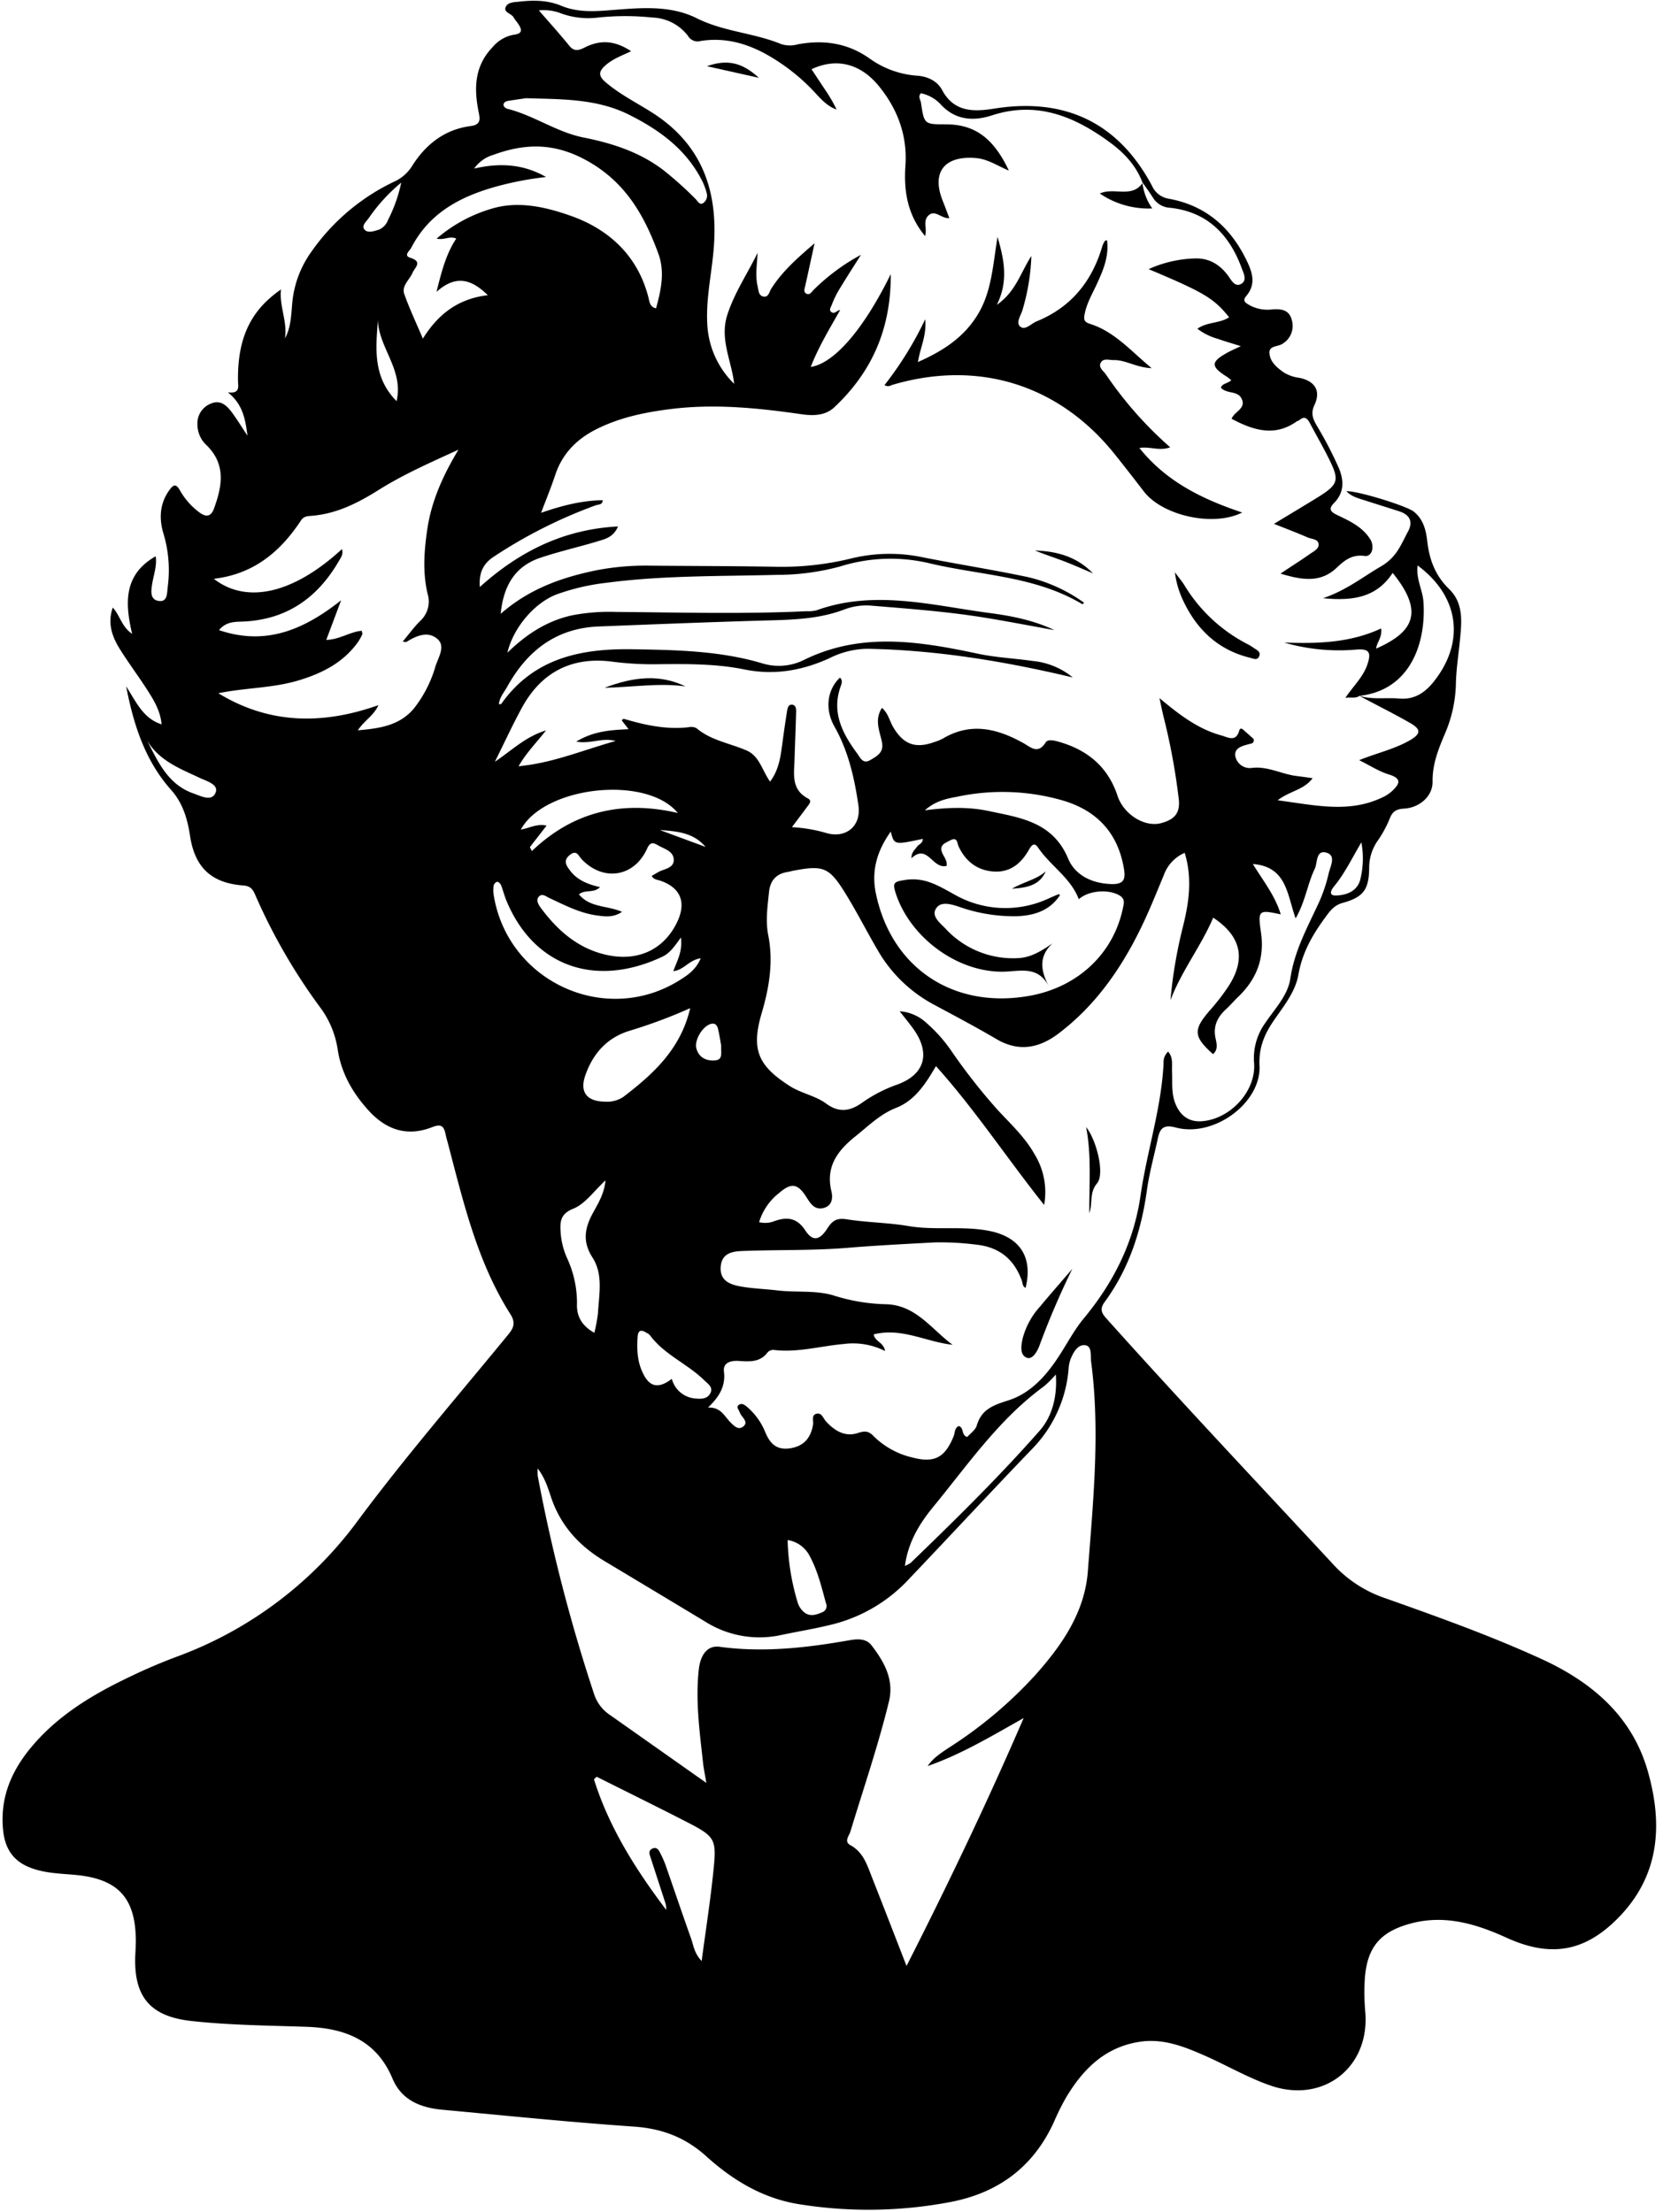 <?xml version="1.0" encoding="UTF-8"?>
<!DOCTYPE svg PUBLIC '-//W3C//DTD SVG 1.0//EN'
          'http://www.w3.org/TR/2001/REC-SVG-20010904/DTD/svg10.dtd'>
<svg data-name="Layer 1" height="608.1" preserveAspectRatio="xMidYMid meet" version="1.0" viewBox="-0.7 -0.2 457.2 608.1" width="457.2" xmlns="http://www.w3.org/2000/svg" xmlns:xlink="http://www.w3.org/1999/xlink" zoomAndPan="magnify"
><g id="change1_1"
  ><path d="M313.43,50.07c-1.73-4.7-5.05-8.23-8.93-11.08-9.68-7.12-20-11.5-32.44-7.49-5,1.64-10,1.42-14.07-2.92a10.17,10.17,0,0,0-5.5-3.14c-.88.9-.15,1.73,0,2.54.89,6,.91,6,6.8,6,7.95,0,13.1,3.69,17.37,12.71-3.23-1.35-5.82-3.19-9.14-3.45-8.56-.67-12.18,3.86-9.06,11.73.6,1.5,1.15,3,1.83,4.79-2.22.15-3.83-2.32-5.61-.84s-.42,3.64-1.05,5.77c-4.82-5.77-5.9-12.33-5.41-19.32.57-8.31-2.14-15.57-7.29-21.89s-11.78-7.82-18.53-4.65L226,24.26a41.61,41.61,0,0,1,3.3,5.65c-2.39-.83-4.06-2.61-5.68-4.36a54.38,54.38,0,0,0-13.05-10.48c-5.81-3.35-12-5.07-18.65-4a3.05,3.05,0,0,1-3.46-1.38,12.84,12.84,0,0,0-9.82-5.07,71,71,0,0,0-14.86,0,21.9,21.9,0,0,1-10.16-1.11,13,13,0,0,0-6.18-.85c3,3.43,5.77,6.51,8.39,9.74,1.43,1.75,2.75,1.18,4.33.4,4.19-2.1,8.24-1.88,12.65,1.09-2.64,1.22-5,2.12-6.87,3.72s-2.43,2.84-.14,4.8c3.92,3.34,8.49,5.61,12.77,8.33,13.59,8.64,18.11,21.27,17,36.68-.49,7.11-2.2,14.11-1.83,21.29a24.57,24.57,0,0,0,7.4,16.6c-.71-6.3-4-12.2-1.92-18.84,1.95-6.14,5.56-11.39,8.35-17.15-.11,3.06-.68,6.1,0,9.09.26,1.06.21,2.57,1.51,2.89,1.51.39,1.69-1.26,2.25-2.13,3.1-4.88,7.41-8.63,11.91-12.48-.85,3.88-1.68,7.75-2.54,11.62-.17.75-.55,1.66.16,2.14,1,.68,1.57-.41,2.16-1A56.44,56.44,0,0,1,236,69.85c-2.09,3.32-4.23,6.62-6.26,10a26.3,26.3,0,0,0-1.78,3.8c-.25.64-.89,1.47,0,2s1.35-.53,2.32-.62c-2.92,5.15-5.93,10.11-8.09,15.65,6.47-1,14.57-10.38,22-25.52.1,15.1-5.23,26.92-15.5,36.59-2.5,2.35-5.85,2.38-9.06,1.92-12-1.73-24-2.94-36.13-1.4-7.1.91-14,2.33-20.48,5.64-5.33,2.74-9.18,6.72-11.09,12.51-1.11,3.36-2.47,6.63-3.87,10.35,5.66-1.95,11.14-3.39,16.93-3.46-.06,1.34-1.15,1.12-1.86,1.38a133.63,133.63,0,0,0-28.19,14.22c-2.85,1.91-4,4.43-3.73,8.26,10.84-9.75,23-15.87,38-16.65-1.21,2.86-3.38,3.42-5.31,4-5.34,1.63-10.82,2.85-16.1,4.63-6.87,2.33-10.07,7.57-10.85,15.38,7.91-6.89,16.8-10,26.23-11.94A70.72,70.72,0,0,1,178,155.3c11.34.1,22.69.1,34,.29a80.44,80.44,0,0,0,21.2-2.24,44.31,44.31,0,0,1,19.68-.37c9.73,1.93,19.54,3.46,29.23,5.51a43.73,43.73,0,0,1,15.23,7c-.22.2-.43.44-.47.41-13-7.81-28-7.88-42.13-11.28a46.42,46.42,0,0,0-24.5.91,66.37,66.37,0,0,1-17.36,2.3c-15.66.41-31.35.13-46.94,2.19a60.06,60.06,0,0,0-13.69,3.21c-6,2.32-11.84,9.1-13.45,16,5.21-5.09,10.87-8.75,17.74-10.27a54,54,0,0,1,12.16-.94c17.46.13,34.92.63,52.38-.2a9.23,9.23,0,0,0,2.65-.23c15.94-5.76,31.72-1.38,47.52.71,6.14.81,12.23,2,17.94,4.72-6.33-1.14-12.65-2.36-19-3.4-10.32-1.69-20.73-2.45-31.14-3.31a17,17,0,0,0-7.53,1c-6.31,2.42-12.84,2.81-19.5,3-16,.43-32.09,1.08-48.14,1.71-11.7.46-19.68,6.7-25.16,16.61-.83,1.51-2.09,2.85-2.26,4.77.31-.05.59,0,.67-.12,9-12.72,22.12-15.26,36.42-15,12,.21,23.92.44,35.55,3.94a15.48,15.48,0,0,0,11.22-1c15.72-7.75,31.77-5.13,47.8-1.72,5,1.06,10.08,1.28,15.11,2a20.4,20.4,0,0,1,11,4.53c-18.38-4.36-37.28-7.56-56.61-7.88a23.92,23.92,0,0,0-10.28,2.59c-7.5,3.41-15.19,4.76-23.4,3.09-7.78-1.58-15.7-1.52-23.61-1.44a86.76,86.76,0,0,1-12.57-.68c-11.17-1.51-19.64,2.82-25,12.69-2.52,4.63-4.73,9.43-7.41,14.81,4.8-3.23,8.41-6.89,14.06-8.62-2.75,3.52-5.51,6.25-7.54,9.87,1.16-.15,2-.25,2.87-.38,7.94-1.17,15.35-4.19,23.82-6.59-3.88-1-6.87.91-10.83.17,5-3,9.7-3.16,14.38-3.41l-1.85-2.38c.31-.64.66-.42,1-.33,5.65,1.65,11.36,2.85,17.31,2.18a3.29,3.29,0,0,1,2.21.25c4,3.41,9.2,4.13,13.81,6.15,3.51,1.53,4.26,5.51,6.42,8.55,2.41-3.18,2.89-6.81,3.37-10.44.4-3,.83-6,1.32-9.05.11-.73.36-1.71,1.27-1.66,1.15,0,1.23,1.15,1.2,2-.11,4.33-.3,8.66-.43,13-.12,4-1,8.3,3.67,10.77,1.2.65.37,1.53-.14,2.22-1.34,1.81-2.7,3.61-4.26,5.68a41.53,41.53,0,0,1,9.51,1.62c5.33,1.53,9.62-1.9,8.78-7.6-1.09-7.51-2.77-14.94-6.59-21.69-2.7-4.76-2-10.12,1.5-13.44.87.75.44,1.75.19,2.45-2.53,7.16.52,12.91,4.56,18.4.85,1.15,1.56,3,3.57,1.83s3.8-2.16,3.24-4.94c-.59-3-2.15-6.06,0-9.43,1.75,1.5,2.09,3.6,3.08,5.27,2.8,4.76,6.08,6,11.23,4.16a14.07,14.07,0,0,0,2.46-1c7.63-4.53,14.88-2.76,22.05,1.22,2,1.1,4.05,3.26,6.19-.15.6-.95,2.31-.55,3.61-.18,7.87,2.25,13.49,6.85,16.13,14.82,1.73,5.24,7.58,8.81,12.12,7.52,3.22-.91,5.18-2.43,4.74-6.49a176.38,176.38,0,0,0-4.22-22.85c-.35-1.42-.63-2.85-1.09-5,5.53,4.64,10.67,8.53,17,10.26,1.77.48,4,1.94,4.92-1.3.29-1,.93-.46,1.41,0,.95.83,1.89,1.68,2.58,2.3.08,1.15-.44,1.16-.93,1.29-1.82.51-4.26.92-4.18,3.11a4.07,4.07,0,0,0,4.37,3.56c4.49-.62,8.27,1.65,12.43,2.18,1.38.17,2.76.37,4.5.61-2.38,3.25-6.27,3.49-9.61,6.08,10.19,1.32,19.64,3.67,28.95-.87a10.17,10.17,0,0,0,2.51-1.67c2-1.89,2.86-3.41-.86-4.55-2.75-.84-5.26-2.49-8.19-3.94,4.77-1.94,9.62-3,13.88-5.43,3.05-1.76,3.24-3,.2-4.75-4.63-2.66-9.4-5-14.1-7.54,3.6,1.17,7.31.45,11,.78,3.86.36,6.83-1.36,9.25-4.31,9-11,7.42-23.7-4.16-32.27-.51,3.6,1.39,6.72,1.61,10.07.75,11.55-3.8,24.26-17.62,25.77-1,.77-2.19.32-3.86.54,2.29-3.35,5-5.84,6.12-9.36,1-3.07.46-4.17-3-3.91a54.22,54.22,0,0,1-19.93-1.92c9.07.32,18,.13,26.65-3.88.33,2.52-1.23,3.83-1.37,5.54,10.36-4.57,13.26-10.07,4.54-20.81-4.37,6.7-10.85,7.79-19.14,6.95,6.49-2.2,11-5.89,15.84-8.69,4.42-2.54,5.55-6,7.5-9.61,1.51-2.75.48-4.63-2.39-5.58-3.13-1-6.3-2-9.44-3-1.77-.58-3.67-1-5.08-2.53,3.14-.11,16.38,4,18.47,5.58,2.64,2.07,3.4,5.07,3.74,8.11.58,5.1,2.19,9.49,6,13.19,4,3.85,3.5,9,3,14-.38,3.92-1,7.84-1.11,11.78a36.73,36.73,0,0,1-2.9,13.72c-1.84,4.33-3.59,8.54-3.52,13.48.06,4-3.6,7.16-7.86,7.4-2.08.11-3.16.76-3.92,2.73A31.06,31.06,0,0,1,378,231a13,13,0,0,0-2.28,7.49c-.08,5.93-1.64,7.95-7.3,9.52-2.33.64-3.48,2.21-4.78,4-3.5,4.75-6.32,9.68-7.37,15.69-.84,4.81-4.08,8.71-6.81,12.7-2.56,3.75-4.13,7.45-3.89,12.36.49,10.22-12.52,19.79-23,17-3.39-.9-4.35.22-4.94,2.93-1,4.72-2.33,9.41-3,14.19-1.54,11.15-4.86,21.58-11.57,30.74-1.25,1.71-1.21,2.82.31,4.51,20.6,23,41.75,45.4,62.73,68a34.16,34.16,0,0,0,14,9c14.5,5.14,29,10.32,43,16.73s25.08,15.87,29.33,31.22c4,14.32,3.12,28.13-7.89,39.58-9.36,9.74-18.86,11.38-31.1,5.8-8.37-3.82-17-6.38-26.25-3.9-8.35,2.23-12,6.45-12.66,15.06a61.91,61.91,0,0,0,.14,9.53c1.12,15.13-11.72,25-26.15,19.94-6.27-2.18-12-5.56-18.05-8.22-5.62-2.47-11.33-4.73-17.66-3.81-9.69,1.4-15.83,7.58-20.54,15.55a66.46,66.46,0,0,0-3.21,6.5c-5.67,12.43-15.36,19.58-28.71,22.07a120.42,120.42,0,0,1-41.44.54c-9.89-1.58-18.18-6.6-25.43-13.15-5.77-5.22-12.16-7.63-19.9-8.17-17.53-1.21-35-3-52.53-4.62-6.06-.54-11.34-2.61-13.84-8.58-4.44-10.61-13.16-13.87-23.6-14.23s-21.16-.44-31.68-1.6c-11.5-1.25-16-6.82-15.42-18.43.07-1.27.14-2.55.13-3.82-.1-11.56-4.85-16.74-16.32-17.88-4-.4-8.1-.41-12-1.77C3.1,511.72.65,508.17.14,502.78c-.88-9.15,2.53-16.66,8.35-23.38,7.33-8.48,16.71-14,26.68-18.74,4.14-2,8.35-3.79,12.63-5.4a107.86,107.86,0,0,0,49.93-37.5c13.06-17.57,27.43-34.17,41.32-51.12,1.58-1.93,2-3.32.55-5.61-9-14.18-12.81-30.35-17-46.33-.26-1-.56-2-.77-2.95-.44-2.14-1-3.17-3.71-2.1-6.81,2.68-12.61.81-17.52-4.61-4.4-4.85-7.49-10.28-8.47-16.78a25.66,25.66,0,0,0-4.79-11.5,159.08,159.08,0,0,1-17.89-31c-.64-1.48-1.3-2.4-3.25-2.54-8.8-.66-13.34-4.94-14.66-13.68-.7-4.62-2-9-5.15-12.53-7-7.88-10.25-17.36-12.41-28.55,2.89,4.57,4.76,8.88,9.75,10.46-.36-3.8-2.18-6.7-4-9.55-2.48-3.85-5.24-7.52-7.65-11.41-2-3.3-3.26-6.89-1.78-11.14,2,2.15,2.39,5.21,5.33,7.23-2.08-8.73-2.21-16.39,6.47-21.33.41,2.6-.6,5.18-1,7.82-.28,1.8-.52,4,1.64,4.42,2.6.51,2.45-1.92,2.65-3.64a35,35,0,0,0-1.12-14.73c-1.26-4.11-1.13-8.3,1.59-12.05,1.08-1.48,1.8-1.92,2.91.07a19.48,19.48,0,0,0,5.28,6c1.79,1.36,3.21,1.35,4.08-1,2.22-6.12,3.37-12.07-2-17.38a7.73,7.73,0,0,1-2.55-5.78,5.81,5.81,0,0,1,3.69-5.7c2.53-1.09,4.2.38,5.56,2.12,1.52,2,2.78,4.11,4.5,6.69-.59-4.74-1.36-8.69-5.38-11.9,3.46.42,2.8-1.61,2.78-3.29-.13-11.64,3.47-19.25,11.83-25-.54,4.56,1.83,8.86,1.07,13.48,1.65-3,1.71-6.34,2-9.52A28.51,28.51,0,0,1,85,68.87,58.31,58.31,0,0,1,107.53,49.8a11.26,11.26,0,0,0,5.06-4.36c3.77-6,9-10.07,16.17-11,3-.38,2.45-2.2,2.07-4.15-1.26-6.39-1-12.44,3.86-17.49a9.85,9.85,0,0,1,5.81-3.44c2.45-.3,2.39-1.32,1.27-3-.43-.63-.94-1.21-1.32-1.86-.62-1-2.73-1.29-2.14-2.72S140.67.41,142,.26c3.94-.45,7.84-.45,11.64,1.14C157.23,2.89,161,3,164.88,2.76c8.73-.58,17.86-2,26,2.07,7.45,3.71,15.68,4,23.18,7.09a7.81,7.81,0,0,0,4.52.08c7.06-1.33,13.69-.4,19.67,3.8a25.44,25.44,0,0,0,13.09,4.8c3.06.2,5.68,1.5,7,4,3.41,6.38,9.29,5.87,14.66,5,19.25-2.95,33.8,4,43,21.25a6.09,6.09,0,0,0,4.57,3.57c10.06,1.81,16.93,7.74,21.35,16.76,1.62,3.31,2.85,6.64,0,10-1.27,1.48.08,2,1,2.57a10.4,10.4,0,0,0,6.3,1.09c2.3-.14,4.47.13,5.18,2.78a5.72,5.72,0,0,1-2.45,6.65c-1.23.88-3.76.49-3.65,2.55.12,2.4,2,4,3.94,5.36a10.57,10.57,0,0,0,4.27,1.48c4.29.87,6,3.58,4.17,7.47-1.09,2.3-.41,3.84.59,5.6a105.61,105.61,0,0,1,6.16,11.85c1.4,3.45,1.39,6.7-1.38,9.51-1.67,1.69-.87,2.45.89,3.3,3.41,1.63,6.87,3.19,9.06,6.63,1.23,1.93.58,4.9-1.54,4.61-3.44-.47-5.5,1.19-7.62,3.2-4.52,4.31-9.63,3.42-15.49,1.66,2.95-2,5.53-3.59,8-5.35,1-.71,2.54-1.38,2.47-2.69-.08-1.51-1.9-1.42-3-1.9-2.88-1.26-5.84-2.37-9.26-3.74,4.26-2.59,8.13-4.9,12-7.28,5.72-3.57,6.06-4.65,3.09-10.62-1.64-3.31-3.5-6.51-5.22-9.77-.71-1.33-1.49-2.08-2.9-.84-.18.16-.49.18-.69.32-6.09,4.34-11.94,2.49-17.94-.69.69-2,4.16-2.81,2.71-5.6-1.15-2.21-4-1.16-5.65-2.94.27-1.17,1.87-1.13,2.85-2.08-.55-.43-.91-.76-1.31-1-4.46-2.82-4.36-4.1.56-6.74.88-.47,1.81-.87,3.37-1.61-2.44-.77-4.38-1.32-6.28-2a16.76,16.76,0,0,1-5.66-2.79c2.72-1.92,6.15-1.43,8.73-3.15-4.23-5.24-6.84-6.8-22.13-13.23a32.9,32.9,0,0,1,12.66-2.94c4-.15,7,1.7,9.32,4.93.78,1.09,1.79,3.11,3.55,2,1.58-1,.58-2.82.08-4.2-3.42-9.32-9.5-15.58-19.8-16.67a5.81,5.81,0,0,1-4.66-2.83c-.88-1.38-1.85-2.7-2.79-4.06ZM325,234.24a10.54,10.54,0,0,0-5.74,6.13c-2,4.8-3.93,9.66-6.21,14.35-5.5,11.35-12.59,21.53-22.79,29.24-5.32,4-10.89,5.08-17,1.49-5.69-3.35-11.54-6.43-17.36-9.56a39,39,0,0,1-15.37-15c-3.08-5.27-5.83-10.73-9.06-15.9-4.24-6.79-5.95-7.36-13.87-5.87-.63.12-1.24.3-1.87.4-3.07.51-4.66,2.38-5,5.41-.39,3.92-1,7.86-.25,11.8,1.48,7.32.34,14.39-1.73,21.43-3,10.1-1.14,14.57,7.71,20.21,3.15,2,7,2.63,9.92,4.77,3.76,2.79,6.89,2,10.07-.3a38.89,38.89,0,0,1,9.46-4.87c7.57-2.71,9.31-8.51,4.6-15.17-1.12-1.59-2.37-3.08-3.87-5A12,12,0,0,1,254,281a41.14,41.14,0,0,1,7.06,8,162.28,162.28,0,0,0,12.46,15.85c3.61,3.91,7.6,7.58,10.24,12.31a19.87,19.87,0,0,1,2.6,13.88c-10.45-13.14-19.06-26.29-29.75-38.17-2.88,5-5.88,9.48-10.9,11.46-4.46,1.75-7.58,4.93-11.14,7.77-5,4-8.33,8.36-6.69,15.22.44,1.82.21,4-2.27,4.59-2.3.52-3.43-1.16-4.48-2.82-2.45-3.93-4.17-4.32-7.65-1.32a16,16,0,0,0-5.48,8,6.9,6.9,0,0,0,4.3-.32c3.49-1.22,6.19-.83,8.44,2.66,2,3,3.88,2.75,6.07-.69,1.33-2.08,2.58-2.85,5.22-2.44,5.65.89,11.44.91,17.07,1.87,7.34,1.24,14.76-.12,22.09,1.31,8.45,1.65,12.16,7.17,10.07,15.67-.82-.37-.8-1.2-1-1.89-2.14-6-6.24-9.34-12.66-10a76.82,76.82,0,0,0-11.44-.6c-7.88.43-15.78.82-23.64,1.47-9.67.81-19.36.52-29,.88-2.92.11-5.79.58-6.08,4.35s2.48,4.84,5.29,5.37c3.36.63,6.82.71,10.22,1.12,5.3.65,10.83-.15,15.91,1.51a51.11,51.11,0,0,0,14.21,2.3c8.11.31,12.35,6.89,18.11,11.14-7.32-.8-14-4.8-21.68-2.86.31,2,2.73,2.12,3.12,4.57a19.57,19.57,0,0,0-11.32-1.93c-6.43.56-12.74,2.44-19.3,1.63a2.13,2.13,0,0,0-1.67.68c-2.1,2.81-5.06,2.53-8,2.35-2.16-.13-4.29.48-4,2.89.5,4.1-1.32,7-4.39,9.93,3.64-.18,4.58,2.55,6.35,4.24.9.86,2,2,3.31,1s.29-2.07-.4-3a3.76,3.76,0,0,1-.56-1c-.2-.66-1.08-1.38-.18-2,.7-.49,1.44-.09,2.06.44a18,18,0,0,1,5.14,7c1.28,3.16,3.07,5.09,6.88,4.51s5.7-2.9,6.29-6.56c.16-1-.51-2.56.92-2.93s1.82,1.15,2.55,2c2.39,2.68,5.37,4.47,8.86,3.29,2-.67,3-.49,4.28.83a22.3,22.3,0,0,0,10.55,5.87c6.16,1.65,9.07.13,11.49-5.8.39-1,.22-2.31,1.43-2.81,1.49.48.6,2.52,2.31,3,.88-1,2.26-1.92,2.61-3.13,1.3-4.44,4.45-5.57,8.6-6.9,6.43-2,10.9-7.25,14.52-13,2.05-3.23,3.88-6.63,6.3-9.55,8.22-9.92,13.76-20.92,15.62-33.82,1.76-12.19,5.74-24,6.33-36.41a3.91,3.91,0,0,1,1.24-3.12c1.45,1.6,1,3.59,1.08,5.44.14,2.92-.23,5.88.86,8.7,1.28,3.32,3.64,5.25,7.28,5,7.84-.54,15-8.24,14.42-16A16.54,16.54,0,0,1,347.16,281c2.63-3.9,6.22-7.6,6.89-12.21,1.12-7.67,4.75-14.15,7.87-20.94a41.53,41.53,0,0,0,2.66-7.93c.43-1.9,2.11-4.85-.48-5.68-3.09-1-2.54,2.76-3.35,4.42-2,4.15-2.55,8.92-5.25,13.6-2.37-6.58-2.43-14.23-11.76-14.94,2.88,4.68,6.13,8.71,7.67,13.84-6-1.3-6.35-1.24-5.45,4.87,1.09,7.43-1.32,13.21-6.6,18.14-1,1-1.91,2.06-2.94,3-2.41,2.21-3.68,4.71-2.92,8.14.3,1.36.72,3.05-.71,4.27-5.41-4.85-5.49-6.67-.9-12a57.53,57.53,0,0,0,5.34-6.95c4.66-7.42,3.18-13.56-4.39-18.56-3.35,7.88-8.73,14.65-11.75,22.69a128.53,128.53,0,0,1,3.36-19.94C326.13,248.17,327.19,241.39,325,234.24ZM193.49,489.92c-.4-2.38-.74-4-.92-5.62-.92-8.48-2.1-16.95-1.16-25.51.47-4.26,2.48-6.73,5.73-6.29,12,1.63,23.87.29,35.71-1.8,2.12-.37,4.55-.55,6.05,1.4,3.48,4.51,6.25,9.44,4.8,15.41-2.95,12.11-7,23.9-10.61,35.81-.34,1.14-1.84,2.72,0,3.71,3.65,2,4.63,5.58,6,9,3.1,7.87,6.15,15.75,9.44,24.21,11.4-22.45,22-44.55,32.2-68.15-9.29,5.25-17.43,10.08-26.39,13.19,1.68-2.44,4.1-3.88,6.41-5.41a118.1,118.1,0,0,0,23-19.4c7.43-8.29,13.77-17.35,14.63-28.76,1.45-19.15,3.42-38.35.9-57.58-.22-1.65.3-4.25-1.58-4.52-2.13-.31-3.34,2-4.11,3.91a9.44,9.44,0,0,0-.51,2.6,35.54,35.54,0,0,1-9.84,21.8c-11.66,12.12-23.09,24.47-34.69,36.64a42.86,42.86,0,0,1-21.31,12c-4.32,1.05-8.72,1.76-13.07,2.68a27.89,27.89,0,0,1-20.91-3.61q-13.89-8.37-27.8-16.71c-6.89-4.13-12-9.67-14.63-17.44-.88-2.6-1.67-5.35-3.7-8a14.34,14.34,0,0,0,0,2,461.61,461.61,0,0,0,15.54,60.14,10.94,10.94,0,0,0,4.35,5.64C175.64,477.34,184.26,483.42,193.49,489.92ZM59.33,190.37c14,8.55,28.68,8.7,44,3.28-1.21,2.8-3.76,4.12-5.66,6.91,6.28-.52,11.63-1.39,15.52-6.12a33.91,33.91,0,0,0,5.84-11.5c.78-2.45,2.82-5.44.56-7.46-2.52-2.25-5.76-1-8.49.76-.14.09-.41,0-1.11-.06,1.71-2,3.13-4,4.78-5.63a7.24,7.24,0,0,0,2.08-7.54c-1.41-6-.93-12.14,0-18.22,1.23-7.71,4.44-14.63,8.49-21.37-7.45,3.42-14.89,6.67-21.7,10.92C97.83,138,92,141,85.08,141.59c-1.15.1-2.23.08-3,1.23-5.65,8.6-13,14.81-24,16.09,9.12,7.09,22,4,35.23-8.16.48,1.44-.4,2.5-1,3.53-5.88,10.05-14.41,15.91-26.27,16.39-2.27.09-4.58,0-6.53,2.35,12.76,4.34,23.21,0,33.57-8.2L89,175.71c3.72-.11,6.52-2.23,9.74-2.51.09.47.25.76.17.94a13.66,13.66,0,0,1-1.08,2c-4,5.71-9.8,8.68-16.27,10.65C74.31,189,66.74,188.84,59.33,190.37ZM295.89,247c-2.23-5.9-7.78-9.17-11.17-14.16-1.09-1.61-1.78-.77-2.6.65-2.06,3.61-5,6.14-9.49,5.9s-7.8-2.69-9.75-6.83c-.48-1-.32-2.85-2.39-1.72-1.48.79-3.15,1.3-2.05,3.64.48,1,1.35,2.07,1.11,3.35-3.89,1-5.24-6.24-9.67-2.1,0-1.69.91-2.28,1.47-3.09s1.7-1,1.62-2.23c-7.84,1.67-7.84,1.67-8.78-2-3.76,5.25-5.39,10.77-4.09,17,4.27,20.53,21.39,31.9,42.31,28.13,13.18-2.38,22.92-11.51,25.57-23.93.3-1.41.74-2.64-.88-3.64C304.07,244.15,298.54,244.58,295.89,247ZM149.42,48.46a89.81,89.81,0,0,0-12.22,2.23c-10.4,2.68-19.64,7.11-24.85,17.25-.39.76-2.2,2.11-.28,2.71,3.54,1.11,1.29,2.64.64,4.16-.82,1.93-3.06,3.55-2.26,5.83,1.41,4,3.25,7.86,5.11,12.25,4.24-6.84,9.82-11,17.85-11.94-4.49-4.42-8.78-5.68-14.1-.92,1.42-5.72,2.65-10.45,5.42-14.63-1.76-.84-3.3.48-5.39,0a40.75,40.75,0,0,1,15.94-8.46c7-1.85,14.11-.17,20.4,2,10.71,3.64,18.89,10.9,21.89,22.62.28,1.09.33,2.61,2.09,3,1.38-5,2.47-10,.65-15-4-10.93-9.4-20.27-20.57-26.09-8.62-4.49-16.42-4.17-24.81-1.1a9.78,9.78,0,0,0-5.27,3.77C136.82,44.48,143.29,44.94,149.42,48.46Zm20.9,202c-2.42,1.63-4.66,1.3-6.89,1-4.74-.64-8.9-2.84-13.15-4.82-.82-.38-1.87-1.33-2.79-.41s-.21,2.19.44,3.07c4.73,6.43,10.56,11.47,18.56,13.09,8.57,1.74,15.51-1.8,19-9.17,2.56-5.38.91-9.42-4.66-11.32-.84-.29-1.79-.27-2.36-1.31.64-.37,1.27-.76,1.92-1.11,1.61-.88,4.19-1,4.14-3.35s-2.54-2.92-4.26-3.92c-1.25-.72-2.17-1.15-3.07.88-3.53,7.85-12.09,9.15-18,2.89-.87-.93-1.36-2.66-3.23-1.16s-1.08,2.79,0,4.22c2,2.73,5,3.87,8.28,4.63-1.67,1.76-4.13.56-5.79,2C161.58,249.4,166.28,248.68,170.32,250.47Zm-6.95,237.77-.78.69c4.17,13.3,11.53,24.86,19.87,35.91a5.45,5.45,0,0,0-.33-2.19q-2-6.15-4-12.3c-.29-.88-.59-1.82.45-2.33,1.28-.64,1.83.37,2.29,1.3a30.27,30.27,0,0,1,1.39,3.14c2.34,6.71,4.61,13.45,7,20.14.7,1.95.89,4.17,2.94,6.29,1.09-8.19,2.28-15.81,3.1-23.47,1.13-10.52,1-10.57-8.48-15.41C179,496,171.19,492.16,163.37,488.24Zm90.17-265.67c6.31-.82,12-1,17.57.19,8.71,1.84,17.64,3,21.85,13.08,1.9,4.55,6.49,6.82,11.88,7,3.27.09,3.94-1.16,3.49-4-1.58-10-7.45-16.24-16.92-19a59.72,59.72,0,0,0-29-1C259.41,219.37,256.45,220,253.54,222.57ZM143.91,26.8c-1.63.24-3.27.47-4.9.73-.67.11-1.31.46-1.29,1.16,0,.35.59.89,1,1,7.32,1.81,13.59,6.43,21,7.91,7.93,1.58,15.47,4,22,9a97,97,0,0,1,8.8,7.9c.58.58,1.15,1.79,2.09,1.14a2.53,2.53,0,0,0,1-2.7,18.21,18.21,0,0,0-1.17-3.22c-4.35-8.74-11.73-14.15-20.2-18.38C163.28,26.85,153.57,27.11,143.91,26.8ZM248.08,430.27a8.91,8.91,0,0,0,1.58-.83c12.18-11.75,24.26-23.61,35.45-36.32,3.63-4.12,4.88-9.77,4.46-15.47a29.39,29.39,0,0,1-3.26,3.25c-12.34,9-20.87,21.48-30.38,33.06C252.15,418.56,249,423.6,248.08,430.27ZM186.5,257.52c-1.72,2.38-3,4.29-5.12,5.29-18.84,8.84-35.56,2.24-42.86-15.44-.58-1.4-.94-2.9-1.5-4.31-.16-.39-.74-.91-1.05-.86a1.48,1.48,0,0,0-.94,1,8.41,8.41,0,0,0,0,2.65c3.85,23.85,30.79,36.18,51.14,23.39,2.17-1.36,4.39-2.8,5.78-6-3.22.41-4.66,3.28-7.54,3.52C185.46,263.89,187,261.36,186.5,257.52Zm2.55,19.42a138.93,138.93,0,0,1-16.74,6.24c-6.19,1.93-10,6.27-12.09,12.23-1.59,4.6.37,7.15,5.34,7.23a8,8,0,0,0,5.09-1.29C178.9,295.05,186.45,288.19,189.05,276.94Zm-3.41-53.65c-8.51-10.44-36.55-7.47-43.15,4.55,2.34-.36,4.38-1.69,7.08-1.08l-4.6,5.92.56,1.07C157,222.8,170.44,219.75,185.64,223.29ZM162.7,366.19a44,44,0,0,0,1-5.43c.28-5.17,1.49-10.61-1.52-15.29-2.75-4.26-2.17-8,.07-12.11,1.46-2.69,3.17-5.37,3.52-9.07-3.19,2.92-5.58,6.46-8.87,7.78-3.72,1.49-3.62,3.8-3.47,6.52a20.82,20.82,0,0,0,1.74,7,29.29,29.29,0,0,1,2.76,12.54C157.77,361.64,159.26,364.25,162.7,366.19ZM184,378.84a7.27,7.27,0,0,0,6.62,5.42c1.54.16,3.22.09,4-1.53s-.68-2.49-1.67-3.46c-4.66-4.59-11.06-7.07-15-12.46a3.19,3.19,0,0,0-.94-.64c-1.44-.91-2.29-.76-2.42,1.19-.21,3.34-.1,6.61,1.36,9.69C177.79,381.11,180.26,381.69,184,378.84Zm31.84,44.32a64,64,0,0,0,2.83,17.38,5.61,5.61,0,0,0,1.7,2.46c1.59,1.29,3.33.73,5,0a1.82,1.82,0,0,0,1-2.5c-1.2-4.41-2.26-8.87-4.45-12.91A8.18,8.18,0,0,0,215.82,423.16ZM39.74,203.35c3,5.93,5.83,12.2,12.8,14.59,1.92.66,5.09,2.41,6.07-.36.77-2.18-2.55-3.05-4.41-3.94C48.79,211.08,43.11,209,39.74,203.35Zm68.59-93.27c2-8.62-4.93-14.69-5.13-22.28C102.62,95.57,101.74,103.41,108.33,110.08ZM373.57,231.36c-2.75,4.69-4.66,8.67-7.49,12.08-.55.66-1.94,2.66.66,2.53,2.85-.13,5.66-1.19,6.51-4.29A23.89,23.89,0,0,0,373.57,231.36Zm-176,55.9c-.21-1.16-.46-2.91-.87-4.62-.26-1.05-.85-1.77-2.19-1.29-2.24.8-4.41,4.56-3.73,6.78.75,2.41,2.63,3.32,5,3.18S197.46,289.29,197.57,287.26ZM109.61,50a47.45,47.45,0,0,0-8.92,9.74c-.67.94-2.09,2.12-1.17,3.18s2.62.41,4,0A4.68,4.68,0,0,0,106,60.22,41,41,0,0,0,109.61,50Zm83.67,182.62c-3.35-4-8-4.3-12.58-4.65Z"
  /></g
  ><g id="change1_2"
  ><path d="M315.91,101c-4.29-.14-7.15-2.32-10.49-2.21-1.21,0-2.79-.6-3.5.73s.77,2.26,1.44,3.24a105,105,0,0,0,17.65,20c-3,1.11-5.56-.3-8.46.19,7.38,9.24,17.26,14.06,28.26,17.74-7.89,4-21.83.91-27-5.74-2.64-3.43-5.29-6.85-8-10.23-15.3-19.16-37.48-26.1-61.11-19.14-.59.17-1.1.69-2.23.09a95.78,95.78,0,0,0,11.19-18.1c.43,4.52-1.32,7.57-2,11.75,7.19-3.16,12.87-7,16.61-13.32,3.66-6.19,4-13.27,5.28-21.08,1.88,6.55,3,12.12-.19,18.68,5.26-3.68,6.49-8.82,9.49-13.43a58.85,58.85,0,0,1-2.46,14.91c-.45,1.49-1.92,3.48-.55,4.54s2.95-.87,4.44-1.47c9.5-3.88,15.26-11,18.1-20.75a7.33,7.33,0,0,1,.66-1.35c.05-.08.22-.09.61-.23.57,4.38-1,8.15-2.73,11.91-1.25,2.76-2.85,5.37-3.43,8.44-.3,1.57-.1,2.16,1.54,2.68C305.73,91,310.13,96.21,315.91,101Z"
  /></g
  ><g id="change1_3"
  ><path d="M322.31,157.12c1.32,1.79,2.05,2.62,2.61,3.56a43.65,43.65,0,0,0,17.43,16.23,12.73,12.73,0,0,1,1.63,1c.78.57,2,1,1.51,2.27s-1.64.66-2.6.42c-8.71-2.16-14.53-7.69-18.28-15.63A25.23,25.23,0,0,1,322.31,157.12Z"
  /></g
  ><g id="change1_4"
  ><path d="M313.37,50a15.46,15.46,0,0,0,2.71,7.1A23.74,23.74,0,0,1,301.67,53c3.85-1.81,8.83,1.39,11.77-2.93Z"
  /></g
  ><g id="change1_5"
  ><path d="M165.5,188.87c7.94-3,15.08-3.84,22.28-.37C180.62,187.47,173.49,188.69,165.5,188.87Z"
  /></g
  ><g id="change1_6"
  ><path d="M299.79,157.43c-2.61-1.11-5.2-2.28-7.85-3.3s-5.45-1.9-8.12-3C289.84,151.32,295.38,152.82,299.79,157.43Z"
  /></g
  ><g id="change1_7"
  ><path d="M207.94,21.2,193.65,18C199.19,16.05,203.27,16.91,207.94,21.2Z"
  /></g
  ><g id="change1_8"
  ><path d="M294.11,348.6a223.41,223.41,0,0,0-9,21c-.56,1.56-1.88,4-3.46,3.46-2.06-.74-1.63-3.4-1.18-5.39a21,21,0,0,1,4.71-8.64C288.1,355.52,291.13,352.08,294.11,348.6Z"
  /></g
  ><g id="change1_9"
  ><path d="M298.78,333.29c-.07-7.88.65-15.64-.87-23.65,2.82,3.5,5.21,12.85,3,15.45S299.77,330.59,298.78,333.29Z"
  /></g
  ><g id="change1_10"
  ><path d="M290.73,245.85c-2.78,4.26-7,5.59-11.72,5.82a45.39,45.39,0,0,1-16.08-2.61c-2.2-.71-5-1.6-6.31.52s1.13,3.94,2.55,5.42A25.24,25.24,0,0,0,279,263.2c3.62-.11,6.52-1.91,9.67-4.08-3.87,3.6-3.3,7.49-1,11.84-2.74-5.17-6.77-4.41-11.27-4.1-13.19.9-26.94-9.13-30.91-21.71-.88-2.78-.24-3,2.58-3.44,5.38-.87,9.18,1.55,13.5,3.92a28.18,28.18,0,0,0,26,1.17c.92-.41,1.84-.81,2.77-1.19C290.38,245.58,290.52,245.73,290.73,245.85Z"
  /></g
  ><g id="change1_11"
  ><path d="M286.8,239.32c-1.63,3.7-4.77,4.52-9.32,4.78C281.09,242.08,284.39,241.54,286.8,239.32Z"
  /></g
></svg
>
